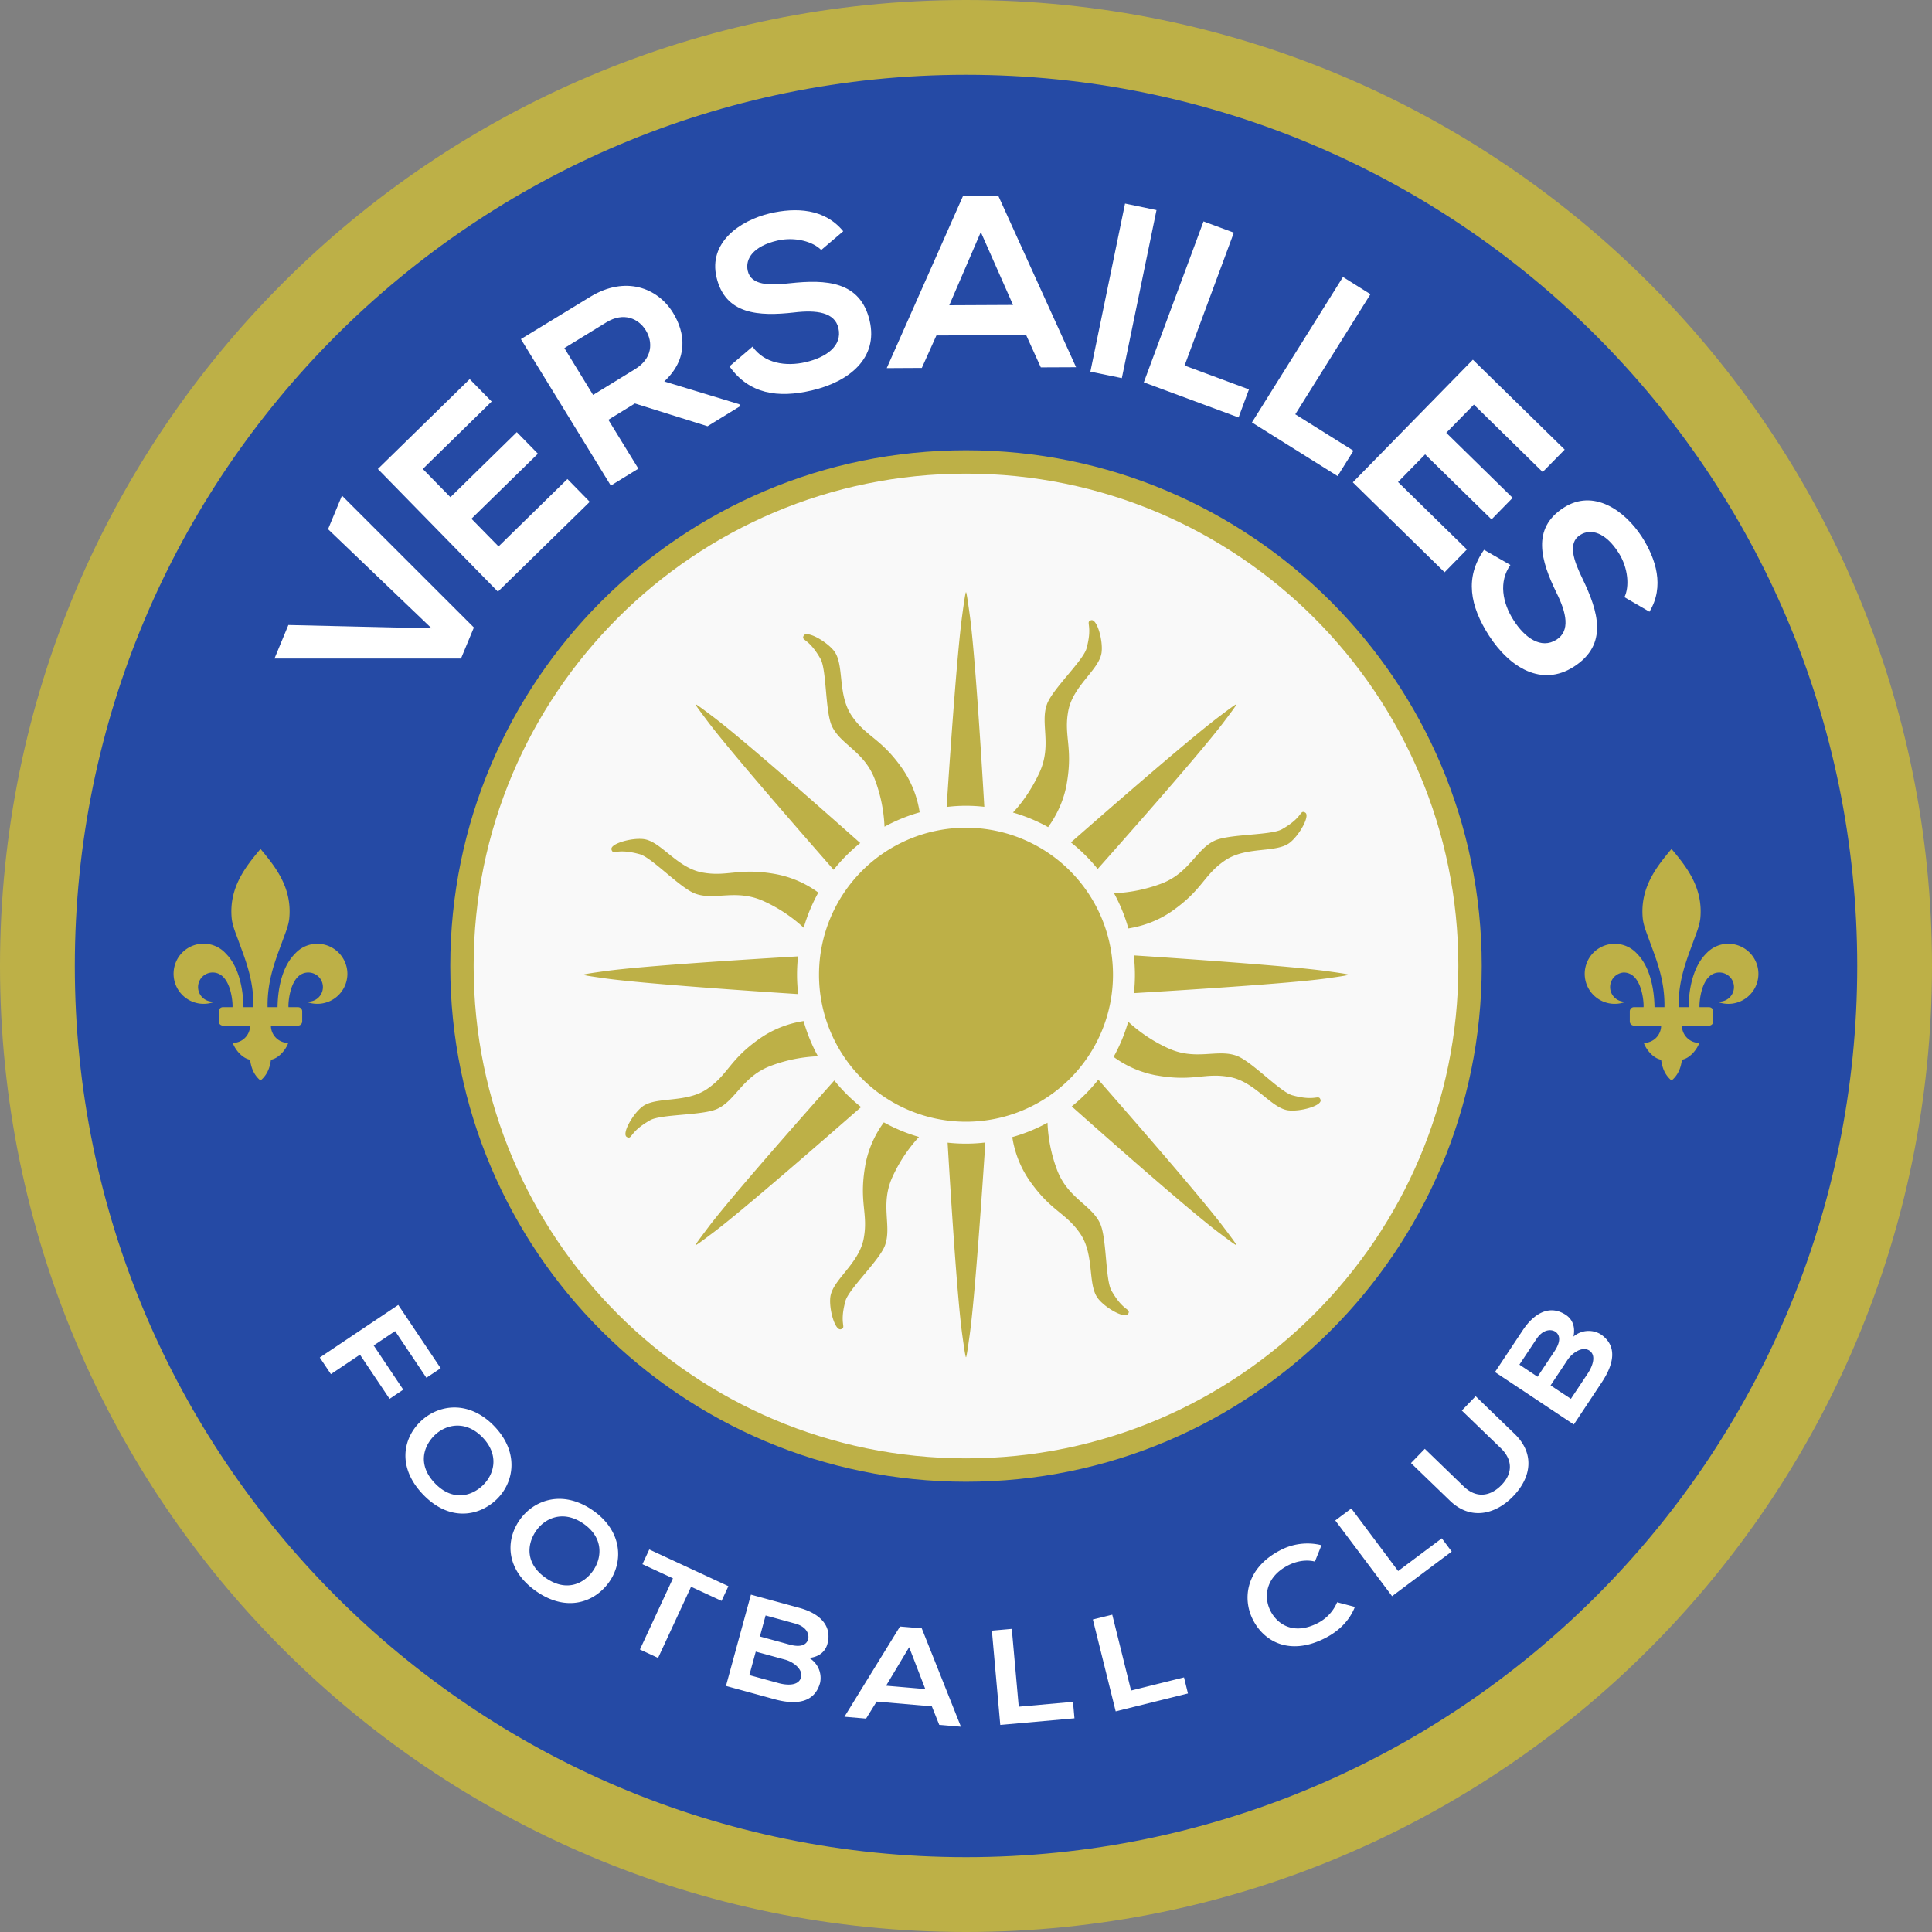 <svg xmlns="http://www.w3.org/2000/svg" width="500" height="500" fill="none"><rect width="100%" height="100%" fill="#808080" stroke="none"/><path fill="#BDB047" d="M250 500c138.07 0 250-111.93 250-250S388.07 0 250 0 0 111.93 0 250s111.93 250 250 250Z"/><path fill="#254AA5" d="M250 480.64c127.38 0 230.65-103.26 230.65-230.64C480.65 122.6 377.38 19.35 250 19.35 122.62 19.35 19.36 122.61 19.36 250c0 127.38 103.26 230.64 230.64 230.64Z"/><path fill="#BDB047" d="M250 383.47c73.71 0 133.47-59.76 133.47-133.47 0-73.71-59.76-133.47-133.47-133.47-73.71 0-133.47 59.76-133.47 133.47 0 73.71 59.76 133.47 133.47 133.47Z"/><path fill="#F9F9F9" d="M250 377.42c70.37 0 127.42-57.05 127.42-127.42S320.37 122.58 250 122.58 122.58 179.63 122.58 250 179.63 377.42 250 377.42Z"/><path fill="#fff" d="m82.76 351.33 20.31-13.61 10.98 16.38-3.7 2.47-8.09-12.08-5.55 3.72 7.65 11.43-3.54 2.38-7.66-11.43-7.52 5.04-2.88-4.3ZM112.3 371.62c-2.8 2.88-4.2 7.62.28 12.27 4.48 4.64 9.3 3.38 12.24.64 3.03-2.82 4.55-7.88.06-12.54-4.5-4.64-9.7-3.32-12.58-.37Zm16.12 16.52c-4.61 4.34-12.18 5.62-18.88-1.31-6.7-6.93-5.36-14.45-.73-18.93 4.62-4.47 12.5-5.64 19.08 1.17 6.57 6.8 5.18 14.66.53 19.07ZM138.58 396.41c-2.2 3.37-2.64 8.3 2.68 11.97 5.31 3.68 9.79 1.5 12.14-1.76 2.41-3.36 2.91-8.63-2.4-12.3-5.33-3.69-10.17-1.38-12.42 2.1Zm19.05 13.04c-3.67 5.16-10.85 7.9-18.78 2.42-7.93-5.49-8.09-13.12-4.42-18.42 3.67-5.3 11.15-7.99 18.95-2.6 7.78 5.38 7.96 13.38 4.25 18.6ZM174.16 408.47l-7.9-3.66 1.77-3.81 20.48 9.5-1.77 3.81-7.89-3.66-8.54 18.42-4.7-2.18 8.55-18.42ZM196.66 423.52l7.64 2.09c3.14.86 4.48-.04 4.85-1.4.29-1.07-.19-3.17-3.36-4.03l-7.65-2.1-1.48 5.44Zm-2.73 10 7.65 2.09c2.03.55 5.1.75 5.72-1.49.58-2.12-2.03-4.03-4.07-4.59l-7.64-2.09-1.66 6.08Zm20.2-8.06c-.5 1.83-1.97 3.32-4.7 3.62a6.04 6.04 0 0 1 2.81 6.43c-1.44 5.26-6.32 5.75-11.8 4.25l-12.56-3.44 6.46-23.63 12.55 3.43c5.22 1.42 8.54 4.59 7.24 9.34ZM235.29 426.3l-5.97 9.96 10.15.87-4.18-10.83Zm5.87 15.3-14.29-1.23-2.73 4.4-5.6-.48 14.38-23.35 5.63.47 10.14 25.46-5.61-.48-1.92-4.8ZM261.85 421.55l1.8 20.14 14.04-1.25.38 4.26-19.2 1.71-2.17-24.4 5.15-.46ZM287.85 417.88l4.87 19.63 13.7-3.4 1.02 4.16-18.7 4.63-5.91-23.78 5.02-1.24ZM350.64 415.87c-1.37 3.5-4.07 6.2-7.6 8.02-9.05 4.68-15.75 1.1-18.7-4.54-2.98-5.67-1.82-13.59 6.99-18.15a15.08 15.08 0 0 1 10.67-1.3l-1.7 4.23c-2.33-.57-4.83-.1-6.95.99-5.89 3.05-6.4 8.27-4.49 11.9 1.9 3.58 6.17 6.14 12.2 3.02a10.77 10.77 0 0 0 4.99-5.38l4.59 1.21ZM349.72 390.38l12.12 16.2 11.3-8.46 2.56 3.42-15.43 11.55-14.7-19.6 4.15-3.1ZM381.9 361.35l10.09 9.75c5.2 5.03 4.4 11.19-.39 16.14-4.57 4.74-11.04 6.29-16.34 1.15l-10.1-9.75 3.58-3.69 10.09 9.76c3.17 3.06 6.81 2.66 9.78-.41 2.97-3.07 2.82-6.6-.2-9.51l-10.09-9.74 3.57-3.7ZM406.54 362.02l4.39-6.59c1.16-1.76 2.31-4.63.39-5.9-1.84-1.23-4.48.65-5.65 2.42l-4.38 6.59 5.25 3.48Zm-8.63-5.72 4.4-6.6c1.78-2.72 1.35-4.27.2-5.06-.95-.61-3.08-.81-4.9 1.93l-4.39 6.6 4.69 3.13Zm7.35-15.99c1.56 1.05 2.51 2.9 1.95 5.6a6.04 6.04 0 0 1 6.98-.64c4.54 3.02 3.47 7.8.31 12.54l-7.2 10.85-20.4-13.57 7.2-10.84c3-4.5 7.04-6.67 11.16-3.94Z"/><path fill="#BDB047" d="M455.07 251.7a7.8 7.8 0 0 0-7.46-7.45c-2.42-.1-4.6.93-6.09 2.58-2.96 2.94-4.43 8.11-4.52 13.82h-2.57c-.12-7.14 2.12-12.32 4.04-17.63.65-1.79 1.42-3.65 1.59-5.51.69-7.92-3.71-13.32-7.47-17.8-3.75 4.48-8.15 9.88-7.46 17.8.16 1.86.94 3.72 1.59 5.51 1.92 5.31 4.16 10.5 4.04 17.63h-2.57c-.1-5.7-1.56-10.88-4.52-13.82a7.77 7.77 0 1 0-3 12.45 2.13 2.13 0 0 0-.47-.06 3.78 3.78 0 0 1 0-7.54c5 0 5.27 8.6 5.14 8.97h-2.46c-.6 0-1.09.49-1.09 1.09v2.6c0 .6.48 1.08 1.09 1.08h7.02a4.48 4.48 0 0 1-4.48 4.48c.6 1.75 2.45 4 4.48 4.35.3 2.4 1.2 4.17 2.7 5.38 1.48-1.21 2.4-2.99 2.68-5.38 2.03-.34 3.88-2.6 4.5-4.35-2.48 0-4.49-2-4.5-4.47v-.01h7.03c.6 0 1.08-.48 1.08-1.09v-2.6c0-.6-.48-1.08-1.08-1.07h-2.47c-.11-.39.16-8.98 5.14-8.98a3.77 3.77 0 1 1 0 7.54c-.15 0-.3.03-.46.06a7.77 7.77 0 0 0 10.55-7.58ZM89.9 251.7a7.82 7.82 0 0 0-7.46-7.45 7.75 7.75 0 0 0-6.1 2.58c-2.96 2.94-4.43 8.11-4.51 13.82h-2.58c-.12-7.14 2.11-12.32 4.04-17.63.65-1.79 1.44-3.65 1.59-5.51.7-7.92-3.72-13.32-7.46-17.8-3.75 4.48-8.16 9.88-7.47 17.8.16 1.86.94 3.72 1.6 5.51 1.92 5.31 4.15 10.5 4.03 17.63h-2.57c-.1-5.7-1.56-10.88-4.52-13.82a7.76 7.76 0 0 0-13.56 4.87 7.78 7.78 0 0 0 10.55 7.58 2.1 2.1 0 0 0-.45-.06 3.77 3.77 0 1 1 0-7.54c4.98 0 5.26 8.6 5.14 8.97H57.7c-.6 0-1.08.49-1.08 1.09v2.6c0 .6.48 1.08 1.07 1.08h7.03c0 2.48-2.01 4.48-4.48 4.48.61 1.75 2.46 4 4.48 4.35.3 2.4 1.2 4.17 2.7 5.38 1.49-1.21 2.4-2.99 2.7-5.38 2.02-.34 3.87-2.6 4.48-4.35-2.48 0-4.49-2-4.49-4.47v-.01h7.03c.59 0 1.07-.48 1.07-1.09v-2.6c0-.6-.48-1.08-1.08-1.07h-2.46c-.13-.39.15-8.98 5.13-8.98a3.77 3.77 0 1 1 0 7.54c-.14 0-.3.03-.45.06a7.78 7.78 0 0 0 10.55-7.58Z"/><path fill="#fff" d="m122.64 162.4-3.33 8.02H71.04l3.59-8.67 37.07.86-26.8-25.66 3.6-8.68 34.14 34.12ZM152.63 129.87l-23.77 23.25-31.07-31.75 23.77-23.25 5.68 5.8-17.82 17.45 7.15 7.3 17.18-16.83 5.46 5.58-17.2 16.83 7.02 7.16 17.82-17.44 5.78 5.9ZM212.53 64.7c-2.06-2.12-6.7-3.52-11.39-2.43-6.06 1.42-8.36 4.62-7.62 7.84.88 3.77 5.58 3.78 10.92 3.19 9.28-1 18.23-.6 20.63 9.72 2.25 9.65-5.31 15.78-14.95 18.02-8.84 2.06-16.27.93-21.33-6.23l5.97-5.1c3.03 4.3 8.52 5.23 13.78 4.01 5.13-1.2 9.53-4.11 8.44-8.81-.95-4.08-5.6-4.75-11.5-4.04-9.08 1.02-17.79.57-20.05-9.13-2.08-8.9 5.85-14.6 13.8-16.52 6.75-1.57 14.17-1.28 19 4.63l-5.7 4.85ZM253.83 60.06 245.67 79l16.5-.08-8.34-18.87Zm11.74 26.66-23.23.1-3.77 8.4-9.08.05 19.73-44.53 9.15-.04 20.12 44.34-9.13.04-3.79-8.36ZM420.4 154.55c1.3-2.65 1.06-7.48-1.53-11.53-3.36-5.24-7.18-6.34-9.95-4.56-3.26 2.1-1.69 6.53.65 11.35 4.05 8.42 6.7 16.98-2.23 22.71-8.31 5.36-16.63.29-22-8.04-4.9-7.63-6.33-15.02-1.27-22.19l6.82 3.92c-3.06 4.3-2.09 9.79.84 14.33 2.83 4.43 7.06 7.6 11.12 4.99 3.53-2.27 2.6-6.87-.06-12.18-4-8.22-6.5-16.57 1.89-21.96 7.67-4.94 15.7.61 20.19 7.47 3.74 5.81 5.95 12.92 2.01 19.45l-6.48-3.76ZM146.06 90.09l7.43 12.12 10.88-6.68c4.54-2.79 4.63-7.01 2.77-10.03-1.85-3.04-5.72-4.83-10.21-2.08l-10.87 6.67Zm45.54 15-8.49 5.22-18.8-5.89-6.87 4.22 7.77 12.65-7.13 4.38-23.27-37.91c6-3.68 12.04-7.31 18.04-11 8.96-5.42 17.31-2.35 21.33 4.19 3.19 5.2 4.03 11.9-2.27 17.77l19.4 5.89.3.49ZM373.86 148.1l-23.75-23.27c10.32-10.56 20.73-21.17 31.07-31.74l23.76 23.27-5.7 5.8-17.8-17.45-7.15 7.3 17.18 16.83-5.46 5.58-17.19-16.83-7.01 7.16 17.82 17.45-5.77 5.9ZM354.68 76.13l-19.46 31.09 15.05 9.43-4.1 6.56L324 109.33l23.56-37.65 7.1 4.45ZM319.32 60.2 306.57 94.6l16.66 6.18-2.69 7.26-24.52-9.09 15.45-41.65 7.85 2.91ZM282.19 96.18l8.97-43.5 8.14 1.69-8.97 43.49-8.14-1.68Z"/><path fill="#BDB047" d="M233.58 199c-5.62-8.06-9.36-8.2-13.15-13.75-3.78-5.54-1.84-13.27-4.6-16.81-1.99-2.52-7.1-5.36-7.84-3.93-.7 1.42 1.22.47 4.35 5.99 1.61 2.83 1.2 13.58 2.94 17.37 2.24 4.9 8.46 6.53 11.2 14.03a39.27 39.27 0 0 1 2.43 12.05 44.12 44.12 0 0 1 9.1-3.72 27.1 27.1 0 0 0-4.43-11.23ZM200.72 226.21c-9.67-1.72-12.42.81-19.02-.42-6.58-1.25-10.68-8.09-15.14-8.63-3.18-.39-8.8 1.23-8.3 2.74.5 1.52 1.18-.52 7.3 1.17 3.14.87 10.45 8.75 14.36 10.2 5.04 1.88 10.6-1.35 17.83 2A39.12 39.12 0 0 1 208 240.1c.92-3.2 2.2-6.24 3.78-9.1a26.98 26.98 0 0 0-11.07-4.79ZM196.74 268.69c-8.07 5.61-8.2 9.36-13.75 13.14-5.54 3.78-13.27 1.84-16.8 4.6-2.53 1.98-5.37 7.11-3.94 7.83 1.43.7.47-1.2 5.99-4.34 2.83-1.62 13.57-1.2 17.37-2.94 4.88-2.24 6.53-8.46 14.02-11.2a38.88 38.88 0 0 1 12.06-2.42 43.16 43.16 0 0 1-3.72-9.11 26.9 26.9 0 0 0-11.23 4.44ZM223.95 301.52c-1.73 9.68.81 12.43-.43 19.03-1.24 6.58-8.09 10.68-8.63 15.14-.38 3.19 1.23 8.81 2.75 8.31s-.52-1.18 1.16-7.31c.87-3.14 8.76-10.45 10.22-14.35 1.86-5.05-1.36-10.61 1.99-17.85a39.25 39.25 0 0 1 6.82-10.25 43.9 43.9 0 0 1-9.09-3.77 27 27 0 0 0-4.8 11.05ZM266.42 305.51c5.62 8.06 9.35 8.22 13.14 13.76 3.78 5.53 1.84 13.26 4.62 16.8 1.96 2.52 7.09 5.36 7.8 3.94.72-1.43-1.2-.47-4.33-5.99-1.61-2.84-1.2-13.58-2.94-17.37-2.24-4.9-8.45-6.53-11.2-14.03a39.1 39.1 0 0 1-2.42-12.06 43.35 43.35 0 0 1-9.11 3.72 26.87 26.87 0 0 0 4.44 11.23ZM299.26 278.3c9.68 1.73 12.43-.8 19.03.44 6.58 1.23 10.69 8.08 15.14 8.62 3.18.38 8.82-1.23 8.32-2.75-.51-1.51-1.2.53-7.32-1.16-3.15-.87-10.45-8.75-14.35-10.2-5.05-1.88-10.6 1.36-17.84-2a39.47 39.47 0 0 1-10.26-6.83 43.1 43.1 0 0 1-3.78 9.1 27.02 27.02 0 0 0 11.06 4.79ZM303.25 235.84c8.06-5.62 8.2-9.35 13.76-13.14 5.53-3.78 13.27-1.84 16.8-4.62 2.52-1.97 5.37-7.1 3.93-7.81-1.43-.71-.46 1.22-5.97 4.34-2.84 1.61-13.6 1.2-17.39 2.94-4.88 2.24-6.53 8.46-14.01 11.2a39.36 39.36 0 0 1-12.06 2.42 43.5 43.5 0 0 1 3.71 9.11c3.56-.56 7.58-1.9 11.23-4.44ZM254.74 208.8c-.7-11.89-2.42-39.97-3.79-49.8-.29-2.04-.78-5.74-.95-5.74-.17 0-.67 3.7-.95 5.75-1.37 9.83-3.29 37.96-4.06 49.83 1.64-.2 3.32-.31 5.01-.31 1.6 0 3.19.1 4.74.27ZM276.04 203c1.73-9.68-.8-12.43.43-19.03 1.24-6.58 8.08-10.68 8.62-15.14.4-3.18-1.23-8.81-2.74-8.31-1.51.5.52 1.19-1.16 7.3-.87 3.15-8.76 10.46-10.21 14.37-1.87 5.04 1.36 10.6-2 17.83-1.99 4.28-4.57 7.9-6.83 10.26 3.2.92 6.25 2.19 9.1 3.78 2.11-2.91 4-6.69 4.8-11.07ZM293.46 257.02c11.89-.71 39.96-2.45 49.8-3.8 2.03-.29 5.73-.8 5.73-.96 0-.17-3.7-.67-5.74-.95-9.84-1.36-37.97-3.28-49.83-4.06a43.2 43.2 0 0 1 .04 9.76ZM206.53 247.51c-11.88.7-39.96 2.44-49.8 3.8-2.03.28-5.72.78-5.72.95 0 .17 3.69.67 5.73.96 9.84 1.36 37.97 3.28 49.83 4.05a44.17 44.17 0 0 1-.3-5.01c0-1.6.09-3.19.26-4.75ZM222.63 218.18c-8.9-7.9-29.98-26.54-37.9-32.54-1.65-1.24-4.61-3.5-4.73-3.38-.12.12 2.14 3.08 3.38 4.74 6 7.92 24.54 29.18 32.37 38.1a43.93 43.93 0 0 1 6.88-6.92ZM215.92 279.62c-7.92 8.9-26.55 30-32.54 37.9-1.24 1.66-3.5 4.62-3.38 4.73.12.12 3.08-2.13 4.73-3.37 7.92-6 29.18-24.55 38.12-32.37a43.99 43.99 0 0 1-6.93-6.89ZM245.24 295.72c.71 11.89 2.44 39.96 3.8 49.8.29 2.04.79 5.73.96 5.73.16 0 .66-3.69.95-5.74 1.37-9.84 3.27-37.97 4.06-49.83a43.05 43.05 0 0 1-9.77.04ZM277.36 286.34c8.9 7.92 29.99 26.54 37.9 32.54 1.66 1.24 4.62 3.5 4.73 3.37.12-.11-2.13-3.07-3.38-4.72-6-7.93-24.54-29.18-32.37-38.12a44.07 44.07 0 0 1-6.88 6.93ZM284.07 224.9c7.9-8.9 26.55-30 32.54-37.91 1.25-1.65 3.5-4.61 3.38-4.73-.12-.12-3.07 2.13-4.73 3.38-7.92 6-29.17 24.54-38.11 32.38a43.23 43.23 0 0 1 6.92 6.87Z"/><path fill="#BDB047" d="M250 290.3a38.04 38.04 0 1 0 0-76.08 38.04 38.04 0 0 0 0 76.08Z"/></svg>